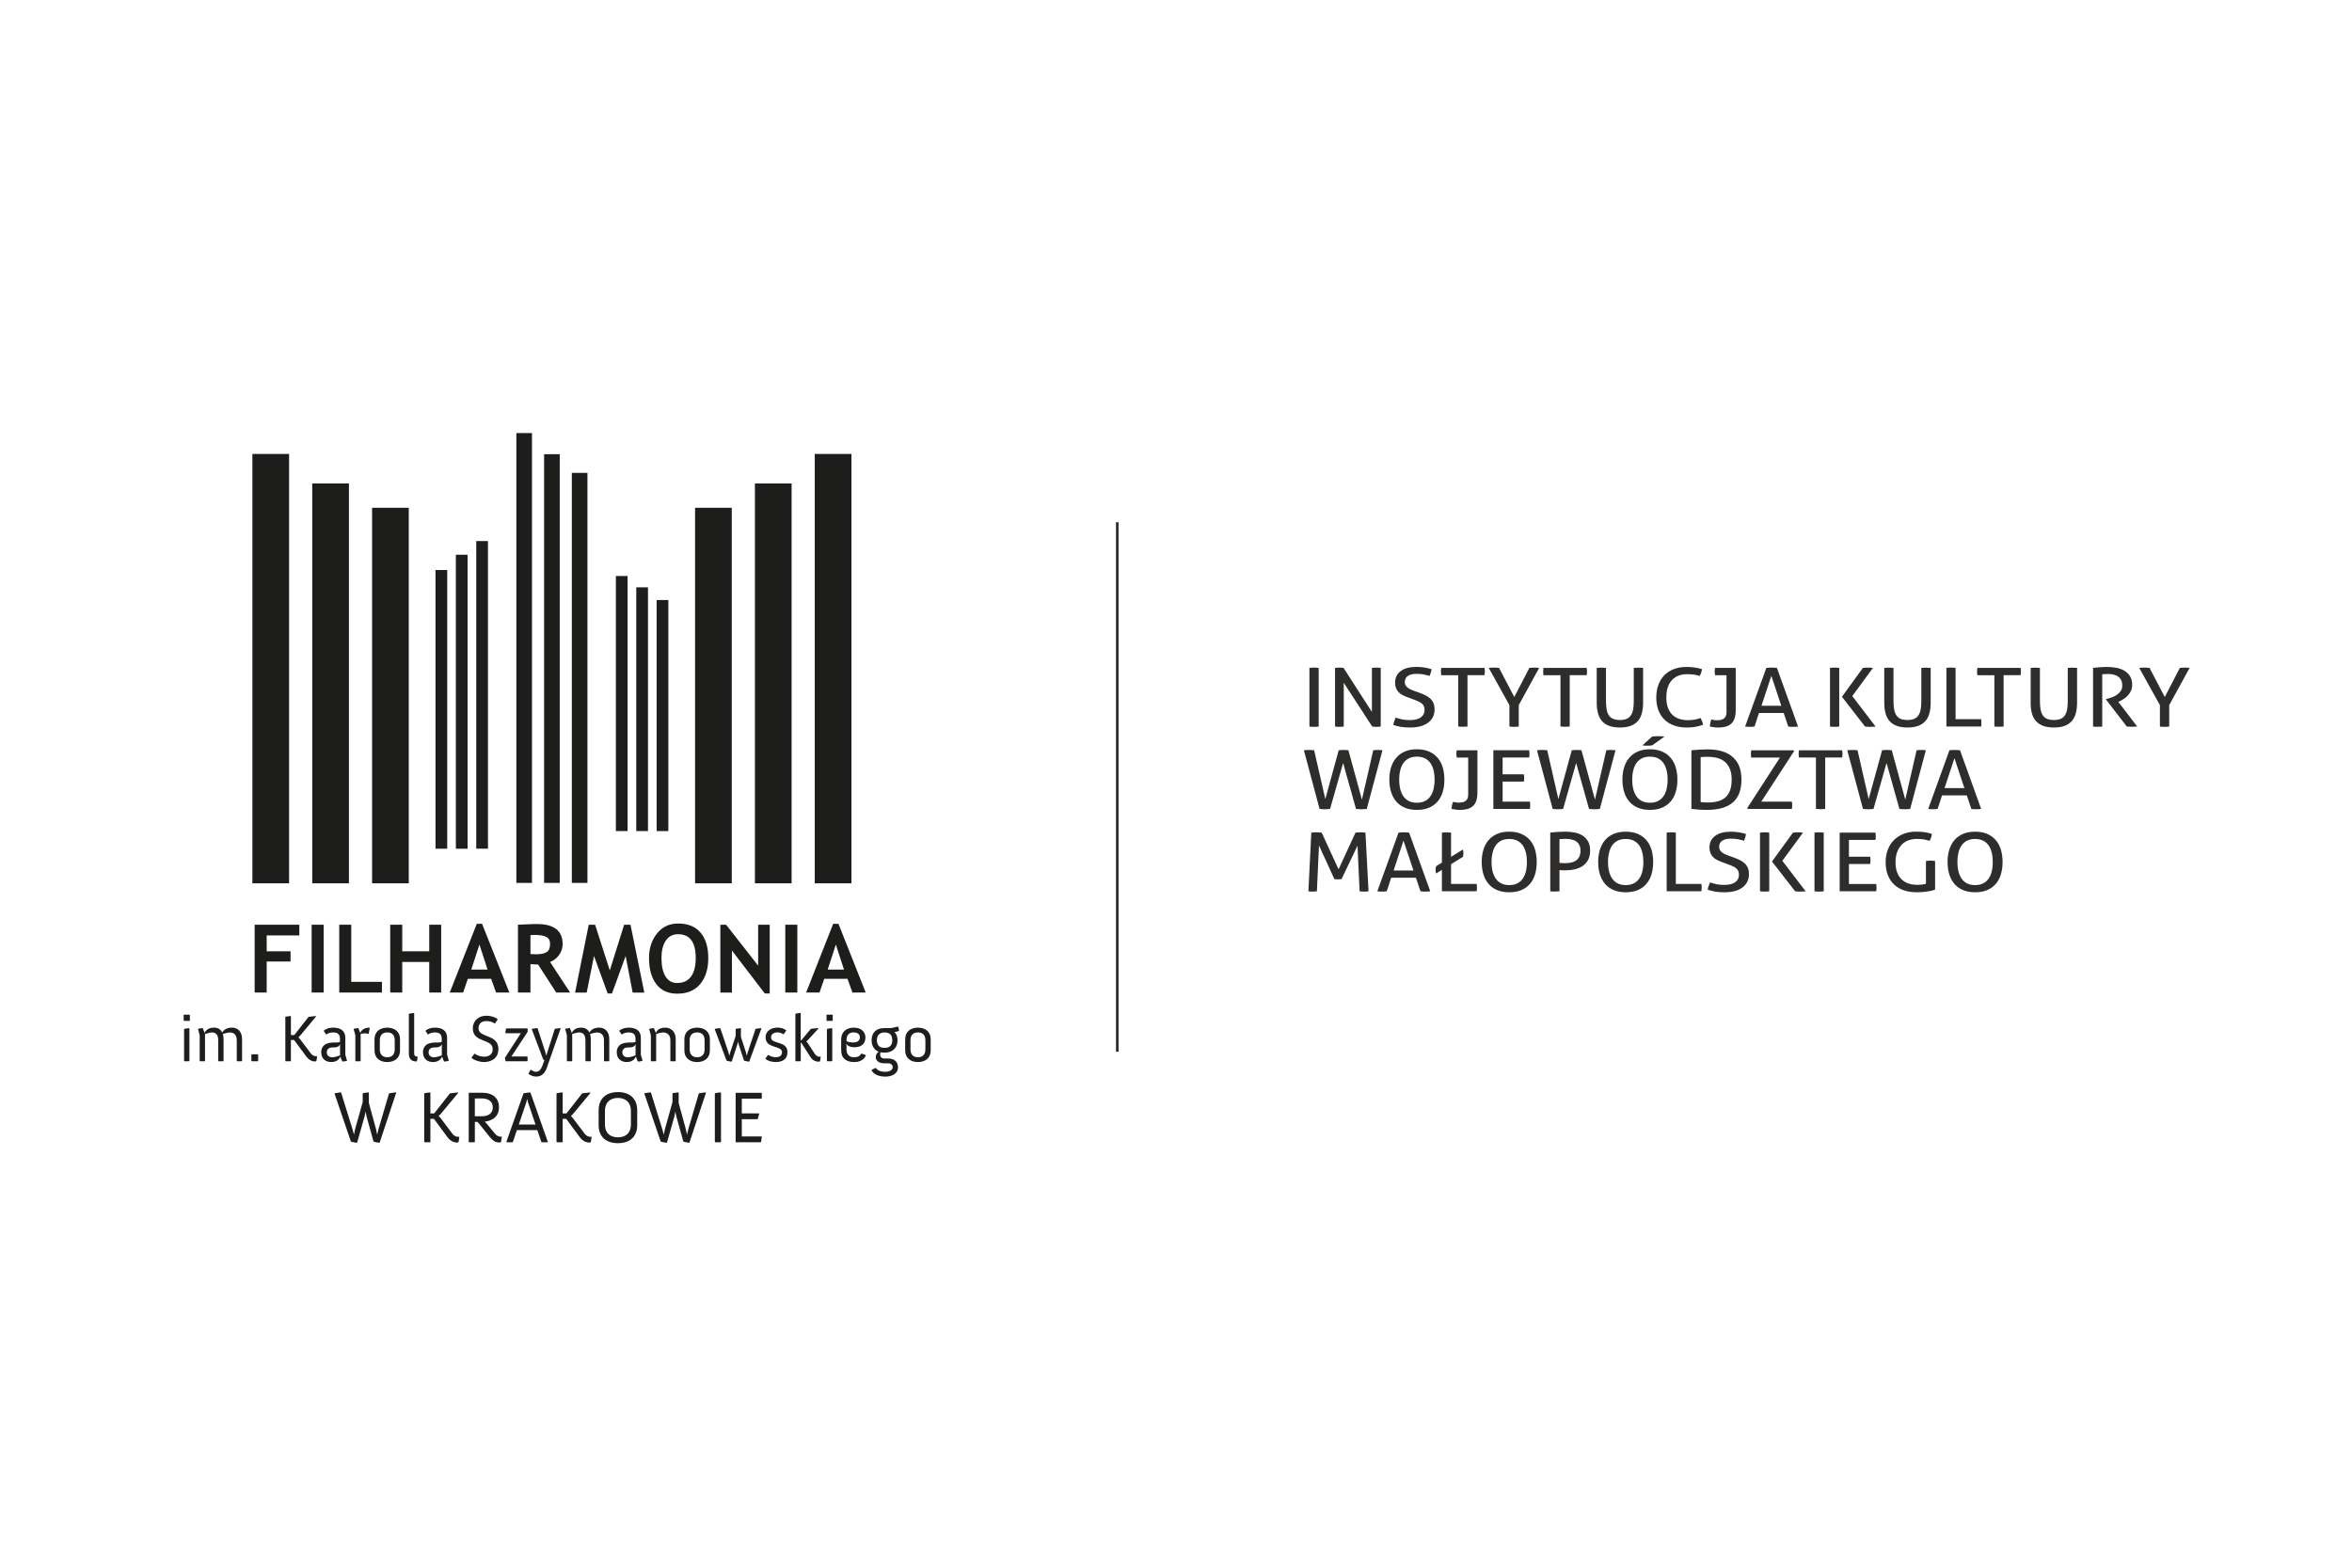 <?xml version="1.0" encoding="UTF-8"?>
<svg id="Warstwa_1" data-name="Warstwa 1" xmlns="http://www.w3.org/2000/svg" viewBox="0 0 900 600">
  <defs>
    <style>
      .cls-1 {
        fill: #1d1d1b;
      }

      .cls-2 {
        fill: #2e2d2c;
      }

      .cls-3 {
        fill: none;
        stroke: #2e2d2c;
        stroke-miterlimit: 10;
      }
    </style>
  </defs>
  <g>
    <rect class="cls-1" x="197.59" y="165.75" width="5.98" height="172.16"/>
    <rect class="cls-1" x="208.2" y="173.83" width="5.98" height="164.08"/>
    <rect class="cls-1" x="218.81" y="180.99" width="5.98" height="156.92"/>
    <rect class="cls-1" x="182.24" y="207.08" width="4.48" height="117.73"/>
    <rect class="cls-1" x="174.44" y="212.32" width="4.48" height="112.52"/>
    <rect class="cls-1" x="166.65" y="218.17" width="4.48" height="106.66"/>
    <rect class="cls-1" x="235.67" y="220.45" width="4.48" height="97.62"/>
    <rect class="cls-1" x="243.47" y="224.79" width="4.48" height="93.28"/>
    <rect class="cls-1" x="251.26" y="229.65" width="4.48" height="88.43"/>
    <rect class="cls-1" x="96.58" y="173.74" width="14.04" height="164.33"/>
    <rect class="cls-1" x="119.48" y="185.04" width="14.04" height="153.03"/>
    <rect class="cls-1" x="142.38" y="194.34" width="14.04" height="143.73"/>
    <rect class="cls-1" x="311.77" y="173.74" width="14.04" height="164.33"/>
    <rect class="cls-1" x="288.87" y="185.04" width="14.04" height="153.03"/>
    <rect class="cls-1" x="265.97" y="194.34" width="14.04" height="143.73"/>
    <polygon class="cls-1" points="102.05 358.01 102.05 364.09 111.18 364.09 111.18 368 102.05 368 102.05 379.87 97.44 379.87 97.44 353.92 114.54 353.92 114.54 358.01 102.05 358.01"/>
    <rect class="cls-1" x="119.25" y="353.92" width="4.61" height="25.95"/>
    <polygon class="cls-1" points="129.81 379.87 129.81 353.92 134.41 353.92 134.41 375.78 146.15 375.78 146.15 379.87 129.81 379.87"/>
    <polygon class="cls-1" points="164.25 379.87 164.25 368.17 153.92 368.17 153.92 379.87 149.32 379.87 149.32 353.92 153.92 353.92 153.92 364.09 164.25 364.09 164.25 353.92 168.81 353.92 168.81 379.87 164.25 379.87"/>
    <path class="cls-1" d="M183.46,361.5l-3.12,9.58h6.23l-3.11-9.58ZM189.82,379.87l-1.89-5.26h-8.9l-1.81,5.26h-5.12l10.35-26.31h2.02l10.43,26.31h-5.09Z"/>
    <path class="cls-1" d="M202.98,357.92v7.21c.85.07,1.51.11,1.95.11,1.92,0,3.33-.27,4.22-.82.9-.54,1.34-1.6,1.34-3.17,0-1.28-.48-2.17-1.44-2.67-.96-.51-2.46-.76-4.52-.76-.5,0-1.02.03-1.56.1M212.83,379.87l-6.92-10.72c-.7-.01-1.67-.05-2.93-.13v10.84h-4.78v-25.95c.26,0,1.26-.04,3-.13,1.74-.09,3.13-.13,4.2-.13,6.59,0,9.89,2.55,9.89,7.66,0,1.54-.46,2.93-1.37,4.2-.91,1.26-2.06,2.15-3.43,2.67l7.67,11.7h-5.32Z"/>
    <polygon class="cls-1" points="246.55 379.89 242.09 379.89 239.4 365.89 234.18 380.23 232.53 380.23 227.3 365.89 224.5 379.89 220.06 379.89 225.28 353.92 227.72 353.92 233.34 371.4 238.83 353.92 241.26 353.92 246.55 379.89"/>
    <path class="cls-1" d="M253.12,366.67c0,3.04.51,5.39,1.54,7.05,1.03,1.67,2.52,2.5,4.48,2.5,2.3,0,4.06-.81,5.27-2.44,1.21-1.63,1.81-4,1.81-7.11,0-6.08-2.24-9.12-6.73-9.12-2.06,0-3.63.82-4.73,2.47-1.1,1.65-1.65,3.86-1.65,6.65M248.34,366.67c0-3.69,1.02-6.82,3.04-9.38,2.03-2.56,4.74-3.83,8.12-3.83,3.73,0,6.59,1.16,8.56,3.47,1.97,2.32,2.96,5.56,2.96,9.74s-1.03,7.5-3.09,9.96c-2.06,2.46-4.99,3.68-8.78,3.68-3.48,0-6.16-1.22-8.01-3.65-1.86-2.44-2.79-5.76-2.79-10Z"/>
    <polygon class="cls-1" points="292.66 380.23 280.07 363.8 280.07 379.89 275.64 379.89 275.64 353.92 277.85 353.92 290.11 369.58 290.11 353.92 294.54 353.92 294.54 380.23 292.66 380.23"/>
    <rect class="cls-1" x="300.49" y="353.92" width="4.61" height="25.95"/>
    <path class="cls-1" d="M319.84,361.5l-3.12,9.58h6.23l-3.11-9.58ZM326.19,379.87l-1.89-5.26h-8.9l-1.81,5.26h-5.12l10.35-26.31h2.02l10.43,26.31h-5.09Z"/>
    <path class="cls-1" d="M70.44,406.04l.13.13h1.78l.13-.13v-12.43l-.13-.1-1.78.23-.13.15v12.15ZM70.41,390.71h2.11l.13-.13v-2.11l-.13-.13h-2.11l-.13.13v2.11l.13.13Z"/>
    <path class="cls-1" d="M76.41,406.04l.13.13h1.78l.13-.13v-10.32c.48-.13,2.03-.58,2.59-.58,1.45,0,2.47.79,2.47,2.97v7.93l.13.13h1.78l.13-.13v-8.54c0-.69-.13-1.27-.28-1.78.58-.18,2.08-.56,2.64-.56,1.45,0,2.69.76,2.69,2.95v7.93l.1.13h1.8l.13-.13v-8.34c0-2.9-1.65-4.4-3.89-4.4-2.44,0-3.43,1.37-3.71,1.88-.58-1.25-1.7-1.88-3.15-1.88-2.72,0-3.46,1.73-3.56,2.06l-.71-1.78-.15-.1-1.55.23-.13.15.64,2.39v9.79Z"/>
    <polygon class="cls-1" points="96.19 406.04 96.31 406.17 98.65 406.17 98.78 406.04 98.78 403.65 98.65 403.52 96.31 403.52 96.19 403.65 96.19 406.04"/>
    <path class="cls-1" d="M109.17,406.04l.13.13h1.88l.13-.13v-8.01h1.09l.2.1,4.45,6.02c.25.36,1.45,2.09,3.41,2.09.15,0,.3,0,.46-.03l.15-.13.28-1.73-.1-.13c-.1.03-.2.03-.3.03-1.12,0-1.78-.76-2.01-1.07l-4.02-5.34-.74-.81.74-.74,6.05-7.29-.1-.13-2.67.28-.2.13-5.29,6.76-.2.1h-1.19v-7.19l-.13-.1-1.88.25-.13.15v16.78Z"/>
    <path class="cls-1" d="M125.06,402.76c0-1.55,1.32-1.88,2.21-1.88h.61c.86,0,1.93-.28,2.24-1.27v4.3s-1.73.74-3,.74-2.06-.76-2.06-1.88M122.92,402.74c0,2.8,2.06,3.74,3.86,3.74,2.82,0,3.43-2.11,3.43-2.11l.74,1.83.15.1,1.55-.23.13-.15-.64-2.24v-6.51c0-2.82-2.03-3.86-4.63-3.86-1.37,0-2.64.38-3.56,1.09l-.05.2.86,1.27.2.03c.64-.51,1.52-.76,2.52-.76,1.42,0,2.62.46,2.62,2.41v1.19c-.2.13-.56.25-1.12.25h-.89c-1.65,0-3.02.2-3.97.97-.71.58-1.22,1.5-1.22,2.77Z"/>
    <path class="cls-1" d="M135.96,406.04l.13.13h1.78l.13-.13v-10.32c.53-.15,1.04-.23,1.6-.23s.97.05,1.32.23l.18-.13.38-2.14-.13-.15c-2.64,0-3.38,1.73-3.48,2.06l-.71-1.78-.15-.1-1.55.23-.13.15.64,2.39v9.79Z"/>
    <path class="cls-1" d="M145.34,401.64v-3.53c0-1.96,1.02-2.97,2.85-2.97s2.85,1.02,2.85,2.97v3.53c0,1.96-1.07,3-2.85,3s-2.85-1.04-2.85-3M143.31,402.08c0,2.85,2.08,4.4,4.88,4.4s4.88-1.55,4.88-4.4v-4.37c0-2.85-2.08-4.4-4.88-4.4s-4.88,1.55-4.88,4.4v4.37Z"/>
    <path class="cls-1" d="M156.45,403.37c0,2.67,2.08,2.88,2.77,2.88h.2l.13-.13.28-1.6-.1-.13h-.1c-.38,0-1.14-.15-1.14-1.14v-15.45l-.13-.1-1.78.25-.13.15v15.28Z"/>
    <path class="cls-1" d="M164,402.76c0-1.55,1.32-1.88,2.21-1.88h.61c.86,0,1.93-.28,2.24-1.27v4.3s-1.73.74-3,.74-2.06-.76-2.06-1.88M161.86,402.74c0,2.8,2.06,3.74,3.86,3.74,2.82,0,3.43-2.11,3.43-2.11l.74,1.83.15.1,1.55-.23.13-.15-.64-2.24v-6.51c0-2.82-2.03-3.86-4.63-3.86-1.37,0-2.64.38-3.56,1.09l-.05.2.86,1.27.2.03c.64-.51,1.52-.76,2.52-.76,1.42,0,2.62.46,2.62,2.41v1.19c-.2.13-.56.25-1.12.25h-.89c-1.65,0-3.02.2-3.97.97-.71.58-1.22,1.5-1.22,2.77Z"/>
    <path class="cls-1" d="M180.49,404.95c1.32,1.04,3.43,1.53,4.63,1.53,2.57,0,5.59-1.17,5.59-4.99,0-5.87-7.6-4.12-7.6-7.93,0-1.6.97-2.77,3-2.77,1.32,0,2.41.38,3.13.91l.2-.03.97-1.47-.03-.18c-.23-.23-1.83-1.27-4.37-1.27-2.74,0-5.08,1.83-5.08,4.88,0,5.59,7.6,3.79,7.6,7.88,0,2.13-1.52,2.92-3.33,2.92-1.12,0-2.74-.48-3.48-1.12l-.23.03-1.04,1.42.05.18Z"/>
    <polygon class="cls-1" points="193.43 406.04 193.61 406.17 201.74 406.17 201.87 406.04 201.87 404.46 201.74 404.34 195.69 404.34 201.9 394.93 201.9 393.74 201.77 393.61 193.81 393.61 193.63 393.74 193.35 395.32 193.48 395.44 199.3 395.44 193.18 404.9 193.43 406.04"/>
    <path class="cls-1" d="M203.19,409.43l-.18.05-.76,1.37.05.2c.76.56,1.71.99,2.93.99,1.88,0,3.25-1.19,3.99-3.3l5.31-15.13-.08-.13-2.03.25-.15.13-2.9,9.1-.3,1.12-.38-1.35-2.97-9.15-.13-.1-1.98.25-.13.15,4.37,11.59.2.18.28.1-.79,2.14c-.56,1.52-1.35,2.31-2.36,2.31-1.17,0-1.98-.79-1.98-.79"/>
    <path class="cls-1" d="M216.92,406.04l.13.13h1.78l.13-.13v-10.32c.48-.13,2.03-.58,2.59-.58,1.45,0,2.47.79,2.47,2.97v7.93l.13.13h1.78l.13-.13v-8.54c0-.69-.13-1.27-.28-1.78.58-.18,2.08-.56,2.64-.56,1.45,0,2.69.76,2.69,2.95v7.93l.1.13h1.8l.13-.13v-8.34c0-2.9-1.65-4.4-3.89-4.4-2.44,0-3.43,1.37-3.71,1.88-.58-1.25-1.7-1.88-3.15-1.88-2.72,0-3.46,1.73-3.56,2.06l-.71-1.78-.15-.1-1.55.23-.13.15.64,2.39v9.79Z"/>
    <path class="cls-1" d="M238.14,402.76c0-1.55,1.32-1.88,2.21-1.88h.61c.86,0,1.93-.28,2.24-1.27v4.3s-1.73.74-3,.74-2.06-.76-2.06-1.88M236,402.74c0,2.8,2.06,3.74,3.86,3.74,2.82,0,3.43-2.11,3.43-2.11l.74,1.83.15.1,1.55-.23.13-.15-.64-2.24v-6.51c0-2.82-2.03-3.86-4.63-3.86-1.37,0-2.64.38-3.56,1.09l-.05.2.86,1.27.2.03c.64-.51,1.52-.76,2.52-.76,1.42,0,2.62.46,2.62,2.41v1.19c-.2.13-.56.25-1.12.25h-.89c-1.65,0-3.02.2-3.97.97-.71.58-1.22,1.5-1.22,2.77Z"/>
    <path class="cls-1" d="M249.04,406.04l.13.13h1.78l.13-.13v-10.32c.48-.13,2.03-.58,2.59-.58,1.45,0,2.85.79,2.85,2.97v7.93l.13.13h1.78l.13-.13v-8.34c0-2.9-1.8-4.4-4.04-4.4-2.72,0-3.46,1.73-3.56,2.06l-.71-1.78-.15-.1-1.55.23-.13.15.64,2.39v9.79Z"/>
    <path class="cls-1" d="M263.91,401.64v-3.53c0-1.96,1.02-2.97,2.85-2.97s2.85,1.02,2.85,2.97v3.53c0,1.96-1.07,3-2.85,3s-2.85-1.04-2.85-3M261.88,402.08c0,2.85,2.08,4.4,4.88,4.4s4.88-1.55,4.88-4.4v-4.37c0-2.85-2.08-4.4-4.88-4.4s-4.88,1.55-4.88,4.4v4.37Z"/>
    <polygon class="cls-1" points="277.99 405.86 278.15 406.02 279.85 406.35 280.03 406.2 282.09 399.89 282.42 398.64 282.72 399.89 284.68 405.84 284.83 405.99 286.56 406.35 286.74 406.2 291.36 393.61 291.29 393.49 289.23 393.74 289.08 393.87 286.13 402.71 285.77 404.06 285.42 402.71 283.51 396.84 283.51 393.61 283.38 393.51 281.63 393.74 281.5 393.89 281.5 396.51 279.44 402.71 279.09 404.06 278.73 402.71 275.66 393.59 275.53 393.49 273.62 393.74 273.49 393.89 277.99 405.86"/>
    <path class="cls-1" d="M292.91,405.3c.97.74,2.39,1.17,3.86,1.17,2.41,0,4.55-.87,4.55-3.82,0-4.47-6.28-2.8-6.28-5.62,0-1.19,1.04-1.91,2.54-1.91.71,0,1.55.3,2.11.69h.18l.99-1.35-.05-.18c-.99-.69-2.11-.99-3.28-.99-2.26,0-4.57,1.12-4.57,3.74,0,4.42,6.28,3.02,6.28,5.62,0,1.58-1.22,1.98-2.54,1.98-.79,0-2.11-.41-2.64-.86l-.2.03-.97,1.35.03.15Z"/>
    <path class="cls-1" d="M304.38,406.04l.1.13h1.83l.1-.13v-6.96h.2l3.28,5.11c.48.74,1.37,2.14,3.33,2.14.15,0,.28,0,.43-.03l.13-.13.28-1.63-.13-.13c-.13.03-.25.03-.36.03-.99,0-1.58-.81-1.86-1.22l-2.64-4.02-.53-.61.58-.51,4.09-4.47-.13-.13-2.67.25-.18.1-3.63,4.35h-.2v-10.4l-.13-.1-1.78.25-.13.15v17.94Z"/>
    <path class="cls-1" d="M316.42,406.04l.13.13h1.78l.13-.13v-12.43l-.13-.1-1.78.23-.13.15v12.15ZM316.4,390.71h2.11l.13-.13v-2.11l-.13-.13h-2.11l-.13.13v2.11l.13.13Z"/>
    <path class="cls-1" d="M323.92,398.54v-.46c0-1.96.99-2.95,2.72-2.95s2.39.94,2.39,1.83c0,1.58-1.25,2.03-2.64,2.03s-2.47-.46-2.47-.46M321.89,402.08c0,2.9,1.86,4.4,4.98,4.4,2.16,0,3.84-.92,4.45-2.55l-.08-.15-1.52-.53-.18.05c-.48.84-1.25,1.35-2.77,1.35-1.73,0-2.85-1.04-2.85-3v-1.32l-.13-.94c.08.18.69,1.42,3.18,1.42s4.19-1.22,4.19-3.74c0-1.78-1.19-3.76-4.45-3.76-2.87,0-4.83,1.65-4.83,4.5v4.27Z"/>
    <path class="cls-1" d="M338.44,401.06c-1.88,0-2.9-1.02-2.9-2.95s1.17-2.97,2.9-2.97c1.98,0,3,.97,3,2.97s-1.02,2.95-3,2.95M335.11,404.62c0,1.17,1.09,2.34,3.2,2.34h1.58c1.12,0,1.7.71,1.7,1.45,0,.94-.97,1.8-2.8,1.8-2.97,0-3.53-1.42-3.53-1.42l-.18-.05-1.52.69-.05.18c.81,1.68,2.87,2.44,5.34,2.44s4.78-1.14,4.78-3.56c0-1.93-1.27-3.36-3.74-3.36h-1.58c-.97,0-1.52-.61-1.52-1.63,0-.38.15-.76.15-.76,0,0,.74.13,1.63.13,3.05,0,4.88-1.91,4.88-4.7,0-1.27-.41-2.59-1.25-3.1l1.73-.48.1-.18-.25-1.4-.15-.1-2.8.58h-2.52c-2.97,0-4.78,1.68-4.78,4.63,0,3.66,2.72,4.4,2.72,4.4-.66.41-1.14,1.17-1.14,2.11Z"/>
    <path class="cls-1" d="M348.4,401.64v-3.53c0-1.96,1.02-2.97,2.85-2.97s2.85,1.02,2.85,2.97v3.53c0,1.96-1.07,3-2.85,3s-2.85-1.04-2.85-3M346.37,402.08c0,2.85,2.08,4.4,4.88,4.4s4.88-1.55,4.88-4.4v-4.37c0-2.85-2.08-4.4-4.88-4.4s-4.88,1.55-4.88,4.4v4.37Z"/>
    <polygon class="cls-1" points="134.24 436.82 134.41 436.99 136.49 437.39 136.68 437.25 139.49 427.34 139.88 425.46 140.28 427.34 142.91 436.82 143.08 436.99 145.1 437.39 145.3 437.25 151.61 418.19 151.44 418.08 148.97 418.42 148.83 418.59 144.82 432.19 144.32 434.27 143.9 432.19 141.15 422.12 141.15 418.19 141.01 418.08 138.93 418.36 138.79 418.53 138.79 421.78 135.87 432.19 135.45 434.27 134.89 432.19 130.54 418.19 130.37 418.08 128.16 418.39 128.02 418.56 134.24 436.82"/>
    <path class="cls-1" d="M162.33,437.05l.14.14h2.08l.14-.14v-8.84h1.21l.22.11,4.91,6.65c.28.39,1.6,2.31,3.76,2.31.17,0,.34,0,.5-.03l.17-.14.31-1.91-.11-.14c-.11.03-.22.03-.34.03-1.23,0-1.96-.84-2.22-1.18l-4.43-5.89-.81-.9.81-.81,6.68-8.05-.11-.14-2.95.31-.22.14-5.84,7.46-.22.11h-1.32v-7.94l-.14-.11-2.08.28-.14.17v18.52Z"/>
    <path class="cls-1" d="M181.7,427.23v-6.82h2.75c2.05,0,4.12.87,4.12,3.42s-2.08,3.39-4.12,3.39h-2.75ZM179.34,437.05l.14.14h2.08l.14-.14v-7.66h.95l.2.11,4.38,5.44c.5.64,1.8,2.33,3.73,2.33.2,0,.39-.03.59-.06l.17-.15.31-1.91-.11-.14c-.11,0-.2.03-.31.03-1.07,0-1.77-.62-2.24-1.18l-3.28-3.96-.62-.62s5.47-.25,5.47-5.47c0-2.24-.95-3.73-2.33-4.6-1.18-.73-2.64-.98-4.12-.98h-4.99l-.14.14v18.66Z"/>
    <path class="cls-1" d="M198.52,430.4l2.92-8.64.28-1.21.28,1.21,2.92,8.64h-6.4ZM193.78,437.05l.08.14h2.27l.14-.14,1.51-4.52h7.83l1.54,4.52.17.14h2.24l.08-.14-6.65-18.85-.17-.11-2.36.31-.17.14-6.54,18.52Z"/>
    <path class="cls-1" d="M212.95,437.05l.14.14h2.08l.14-.14v-8.84h1.21l.22.11,4.91,6.65c.28.39,1.6,2.31,3.76,2.31.17,0,.34,0,.5-.03l.17-.14.31-1.91-.11-.14c-.11.03-.22.03-.34.03-1.23,0-1.96-.84-2.22-1.18l-4.43-5.89-.81-.9.81-.81,6.68-8.05-.11-.14-2.95.31-.22.14-5.84,7.46-.22.11h-1.32v-7.94l-.14-.11-2.08.28-.14.17v18.52Z"/>
    <path class="cls-1" d="M231.48,430.4v-5.28c0-3.25,2.1-4.91,4.97-4.91s4.97,1.66,4.97,4.91v5.28c0,3.34-2.1,4.88-4.97,4.88s-4.97-1.54-4.97-4.88M229.07,430.65c0,4.52,2.97,6.88,7.38,6.88s7.38-2.36,7.38-6.88v-5.72c0-4.54-2.97-6.96-7.38-6.96s-7.38,2.41-7.38,6.96v5.72Z"/>
    <polygon class="cls-1" points="252.79 436.82 252.96 436.99 255.03 437.39 255.23 437.25 258.04 427.34 258.43 425.46 258.82 427.34 261.46 436.82 261.63 436.99 263.65 437.39 263.84 437.25 270.16 418.19 269.99 418.08 267.52 418.42 267.38 418.59 263.37 432.19 262.86 434.27 262.44 432.19 259.69 422.12 259.69 418.19 259.55 418.08 257.48 418.36 257.33 418.53 257.33 421.78 254.42 432.19 254 434.27 253.44 432.19 249.09 418.19 248.92 418.08 246.7 418.39 246.56 418.56 252.79 436.82"/>
    <polygon class="cls-1" points="273.54 437.05 273.68 437.19 275.75 437.19 275.89 437.05 275.89 418.19 275.75 418.08 273.68 418.36 273.54 418.53 273.54 437.05"/>
    <polygon class="cls-1" points="281.49 437.05 281.63 437.19 291.06 437.19 291.22 437.05 291.5 435.08 291.39 434.94 283.85 434.94 283.85 428.35 289.82 428.35 289.99 428.21 290.5 426.25 290.38 426.11 283.85 426.11 283.85 420.49 291.37 420.49 291.5 420.35 291.5 418.39 291.37 418.25 281.63 418.25 281.49 418.39 281.49 437.05"/>
  </g>
  <path class="cls-2" d="M500.64,341.12l.8.09.87.03.8-.03.8-.09.8-17.54,5.9,12.89c.44.06.88.09,1.31.09.49,0,.96-.03,1.42-.09l6.11-12.8.8,17.45.81.09.88.03.88-.03.85-.09-1.18-22.44c-.25-.04-.56-.08-.93-.1-.37-.02-.71-.03-1.01-.03-.32,0-.66,0-1,.03-.35.02-.64.05-.87.1l-6.48,14.04-6.45-14.04c-.25-.04-.57-.08-.95-.1-.38-.02-.73-.03-1.06-.03s-.67,0-1.02.03c-.36.02-.68.05-.95.1l-1.11,22.44h0ZM543.54,341.12l.88.09.92.03c.33,0,.66-.01,1.01-.03.35-.02.66-.05.94-.09l-8.08-22.44c-.32-.04-.66-.08-1.01-.1-.35-.02-.68-.03-1-.03-.37,0-.73,0-1.08.03-.34.02-.67.05-.97.1l-8.11,22.44.85.09.95.03.9-.03.9-.09,1.7-5.18h9.47l1.74,5.18h0ZM537.05,321.71l3.81,11.45h-7.59l3.78-11.45h0ZM551.75,341.12h13.28l.1-.71.03-.7-.03-.69-.1-.72h-9.78v-7.55l4.55-2.81.12-.69.05-.72c0-.46-.06-.93-.17-1.4l-4.55,2.81v-9.27c-.53-.06-1.11-.1-1.73-.1-.67,0-1.26.03-1.77.1v11.48l-2.22,1.37-.16.69-.05.69.05.68.16.75c.37-.23.74-.46,1.11-.7.37-.24.74-.47,1.11-.7v8.18h0ZM582.2,340.64c1.32-.57,2.41-1.37,3.28-2.4.87-1.03,1.51-2.25,1.93-3.67.41-1.41.62-2.97.62-4.65s-.21-3.23-.62-4.65c-.42-1.42-1.06-2.64-1.93-3.67-.87-1.03-1.96-1.83-3.28-2.42-1.32-.58-2.88-.87-4.68-.87s-3.37.29-4.68.87c-1.32.58-2.41,1.39-3.28,2.42-.86,1.03-1.51,2.25-1.94,3.67-.43,1.41-.64,2.96-.64,4.65s.21,3.24.64,4.65c.43,1.41,1.08,2.64,1.94,3.67.87,1.03,1.96,1.83,3.28,2.4,1.32.57,2.88.86,4.68.86s3.36-.29,4.68-.86h0ZM574.52,338.14c-.84-.41-1.54-1-2.1-1.77-.55-.77-.97-1.7-1.25-2.78-.28-1.08-.42-2.31-.42-3.68s.14-2.57.42-3.67c.28-1.09.69-2.02,1.25-2.78.55-.76,1.25-1.34,2.1-1.75.85-.41,1.85-.61,3-.61s2.15.2,3,.61c.84.41,1.54.99,2.1,1.75.56.76.97,1.69,1.25,2.78.28,1.09.41,2.32.41,3.67s-.14,2.6-.41,3.68c-.28,1.08-.69,2.01-1.25,2.78-.55.77-1.25,1.36-2.1,1.77-.85.41-1.84.61-3,.61s-2.16-.2-3-.61h0ZM593.2,341.12l.88.08h.89c.62.01,1.21-.02,1.77-.08v-8.12c.39.04.76.07,1.09.08.34.01.72.02,1.16.02,1.18,0,2.34-.12,3.47-.36,1.13-.24,2.15-.65,3.04-1.23.89-.58,1.61-1.36,2.15-2.32.54-.97.81-2.18.81-3.64s-.25-2.56-.76-3.48c-.51-.92-1.2-1.67-2.07-2.23-.86-.56-1.87-.95-3.01-1.19-1.15-.23-2.35-.34-3.62-.34-.48,0-.99.01-1.51.03-.52.02-1.04.05-1.56.08-.52.03-1.02.06-1.49.11-.47.04-.88.08-1.23.12v22.48h0ZM596.73,321.15c.65-.06,1.4-.09,2.26-.09s1.6.07,2.32.22c.72.14,1.33.39,1.84.75.51.36.91.82,1.2,1.41.29.58.43,1.3.43,2.15,0,.98-.17,1.77-.5,2.39-.34.61-.78,1.1-1.34,1.45-.55.35-1.18.59-1.89.73-.71.14-1.42.2-2.13.2-.53,0-.94-.01-1.21-.03-.28-.02-.6-.05-.97-.09v-9.08h0ZM626.77,340.64c1.31-.57,2.41-1.37,3.27-2.4.87-1.03,1.51-2.25,1.93-3.67.41-1.41.62-2.97.62-4.65s-.21-3.23-.62-4.65c-.42-1.42-1.06-2.64-1.93-3.67-.87-1.03-1.96-1.83-3.27-2.42-1.32-.58-2.88-.87-4.68-.87s-3.37.29-4.68.87c-1.32.58-2.41,1.39-3.28,2.42-.86,1.03-1.51,2.25-1.94,3.67-.43,1.41-.64,2.96-.64,4.65s.21,3.24.64,4.65c.43,1.41,1.08,2.64,1.94,3.67.87,1.03,1.96,1.83,3.28,2.4,1.32.57,2.88.86,4.68.86s3.36-.29,4.68-.86h0ZM619.08,338.14c-.84-.41-1.54-1-2.1-1.77-.55-.77-.97-1.7-1.25-2.78-.28-1.08-.42-2.31-.42-3.68s.14-2.57.42-3.67c.28-1.09.69-2.02,1.25-2.78.55-.76,1.25-1.34,2.1-1.75.85-.41,1.85-.61,3-.61s2.15.2,3,.61c.84.41,1.54.99,2.1,1.75.56.76.97,1.69,1.25,2.78.28,1.09.41,2.32.41,3.67s-.14,2.6-.41,3.68c-.28,1.08-.69,2.01-1.25,2.78-.55.77-1.25,1.36-2.1,1.77-.84.41-1.84.61-3,.61s-2.16-.2-3-.61h0ZM637.76,341.12h13.28c.07-.44.11-.91.11-1.41l-.02-.69-.09-.72h-9.78v-19.63l-.87-.1-.9-.03-.92.03-.81.1v22.44h0ZM653.78,339.13c-.16.48-.27.95-.31,1.4.49.15.96.28,1.42.41.46.13.94.23,1.44.31.5.08,1.03.14,1.61.19.58.04,1.23.06,1.94.06,2.96,0,5.26-.62,6.9-1.86,1.64-1.24,2.46-2.93,2.46-5.07,0-.9-.14-1.68-.4-2.34-.26-.66-.65-1.24-1.16-1.73-.51-.49-1.12-.92-1.84-1.28-.72-.36-1.54-.71-2.46-1.05l-1.94-.69c-.49-.17-.95-.35-1.39-.56-.44-.21-.82-.44-1.14-.7-.33-.26-.59-.56-.78-.9-.2-.35-.3-.74-.3-1.17,0-1.06.39-1.86,1.18-2.39.78-.53,1.91-.79,3.37-.79,1.04,0,1.97.09,2.79.25.82.17,1.54.36,2.17.56.39-.85.65-1.72.76-2.59-.76-.25-1.64-.46-2.63-.62-1-.17-2.05-.25-3.16-.25-2.59,0-4.6.53-6.03,1.61-1.44,1.07-2.15,2.56-2.15,4.45,0,.79.12,1.47.35,2.04.23.57.55,1.08.95,1.51.41.44.89.81,1.44,1.11.55.3,1.17.58,1.84.83l1.98.72c.79.29,1.47.56,2.07.81.59.25,1.08.53,1.47.83.39.3.69.66.89,1.08.19.42.29.92.29,1.5,0,1.18-.47,2.13-1.4,2.83-.94.69-2.36,1.04-4.25,1.04-1.2,0-2.22-.09-3.05-.28-.83-.19-1.63-.41-2.39-.65-.19.46-.36.93-.52,1.4h0ZM686.9,341.12c.34.04.68.07,1.01.09l.9.03c.32,0,.67-.01,1.02-.03.36-.02.72-.05,1.1-.09l-8.91-11.67,7.91-10.77c-.37-.04-.73-.08-1.07-.1-.35-.02-.67-.03-.97-.03l-.85.03-.96.1-8.01,11.05,8.85,11.39h0ZM673.48,341.12l.83.09.93.03.9-.03.87-.09v-22.44l-.87-.1-.9-.03-.9.03-.87.1v22.44h0ZM694.32,341.12l.85.09.92.03.92-.03.85-.09v-22.44l-.87-.1-.9-.03-.9.03-.87.1v22.44h0ZM703.96,341.12h13.98l.09-.69.02-.72c0-.5-.03-.95-.11-1.37h-10.44v-7.68h8.11l.11-.68.03-.72-.03-.7-.11-.67h-8.11v-6.43h10.16l.09-.69v-.72c.01-.5-.02-.96-.09-1.37h-13.7v22.44h0ZM736.98,338.28c-.39.1-.87.19-1.42.26-.55.07-1.2.11-1.94.11-1.23,0-2.34-.17-3.35-.51-1.01-.34-1.88-.88-2.62-1.59-.74-.72-1.31-1.62-1.71-2.68-.41-1.07-.61-2.35-.61-3.83s.19-2.71.59-3.82c.39-1.11.94-2.05,1.65-2.81.7-.76,1.56-1.34,2.56-1.73,1.01-.4,2.12-.6,3.35-.6,1.13,0,2.07.08,2.83.22.75.15,1.45.31,2.1.5.21-.46.39-.89.54-1.3.15-.41.25-.85.3-1.33-.79-.27-1.67-.48-2.64-.64-.97-.16-2.12-.23-3.43-.23-1.74,0-3.31.28-4.74.83-1.42.55-2.65,1.34-3.68,2.36-1.03,1.02-1.82,2.26-2.38,3.7-.55,1.45-.83,3.06-.83,4.85s.27,3.39.81,4.81c.55,1.41,1.32,2.62,2.34,3.61,1.01.99,2.26,1.74,3.74,2.26,1.48.52,3.14.78,4.99.78.55,0,1.15-.02,1.77-.06.63-.04,1.25-.1,1.87-.17.63-.08,1.23-.18,1.81-.31.57-.13,1.11-.3,1.59-.48v-10.96l-.83-.09-.9-.04-.9.04-.87.09v8.77h0ZM760.46,340.64c1.32-.57,2.41-1.37,3.28-2.4.87-1.03,1.51-2.25,1.93-3.67.41-1.41.62-2.97.62-4.65s-.21-3.23-.62-4.65c-.42-1.42-1.06-2.64-1.93-3.67-.87-1.03-1.96-1.83-3.28-2.42-1.32-.58-2.88-.87-4.68-.87s-3.37.29-4.68.87c-1.32.58-2.41,1.39-3.28,2.42-.87,1.03-1.51,2.25-1.94,3.67-.43,1.41-.64,2.96-.64,4.65s.21,3.24.64,4.65c.43,1.41,1.07,2.64,1.94,3.67.87,1.03,1.96,1.83,3.28,2.4,1.31.57,2.88.86,4.68.86s3.36-.29,4.68-.86h0ZM752.78,338.14c-.85-.41-1.55-1-2.1-1.77-.55-.77-.97-1.7-1.25-2.78-.28-1.08-.42-2.31-.42-3.68s.14-2.57.42-3.67c.28-1.09.69-2.02,1.25-2.78.55-.76,1.25-1.34,2.1-1.75.84-.41,1.84-.61,3-.61s2.15.2,3,.61c.85.41,1.54.99,2.1,1.75.56.76.97,1.69,1.25,2.78.28,1.09.41,2.32.41,3.67s-.14,2.6-.41,3.68c-.28,1.08-.69,2.01-1.25,2.78-.55.77-1.25,1.36-2.1,1.77-.85.41-1.84.61-3,.61s-2.16-.2-3-.61h0ZM504.94,309.59c.28.04.6.07.95.1.36.02.68.03.95.03.32,0,.68-.01,1.06-.03.38-.02.73-.05,1.06-.1l4.99-17.57,4.93,17.57c.32.04.68.07,1.08.1.39.02.75.03,1.07.03.3,0,.64-.01,1-.03.37-.02.69-.05.97-.1l6-22.44-.88-.09-.99-.03-.85.03-.81.09-4.33,18.89-5.17-18.89c-.26-.04-.56-.07-.9-.09-.35-.02-.66-.03-.93-.03l-.96.03-.92.09-5.13,18.69-4.27-18.69-.92-.09-.99-.03c-.33,0-.68.01-1.06.03-.38.02-.7.05-.96.09l6,22.44h0ZM546.87,309.11c1.32-.57,2.41-1.38,3.28-2.4.87-1.03,1.51-2.25,1.93-3.67.42-1.41.62-2.97.62-4.65s-.21-3.24-.62-4.65c-.42-1.41-1.06-2.64-1.93-3.67-.87-1.03-1.96-1.84-3.28-2.42-1.32-.58-2.88-.88-4.68-.88s-3.36.29-4.68.88c-1.32.58-2.41,1.39-3.28,2.42-.87,1.03-1.52,2.25-1.95,3.67-.43,1.41-.64,2.96-.64,4.65s.21,3.23.64,4.65c.43,1.42,1.08,2.64,1.95,3.67.86,1.03,1.96,1.83,3.28,2.4,1.32.57,2.88.86,4.68.86s3.36-.29,4.68-.86h0ZM539.18,306.62c-.85-.41-1.54-.99-2.1-1.76-.55-.77-.97-1.69-1.25-2.78-.28-1.08-.42-2.31-.42-3.68s.14-2.58.42-3.67c.28-1.09.69-2.02,1.25-2.78.56-.76,1.25-1.34,2.1-1.75.84-.41,1.84-.61,3-.61s2.15.21,3,.61c.84.41,1.54.99,2.1,1.75.56.76.98,1.68,1.25,2.78.28,1.09.42,2.32.42,3.67s-.14,2.6-.42,3.68c-.28,1.08-.69,2.01-1.25,2.78-.55.77-1.25,1.36-2.1,1.76-.85.41-1.84.61-3,.61s-2.16-.2-3-.61h0ZM561.81,304.07c0,.71-.11,1.27-.34,1.68-.23.42-.53.73-.9.94-.37.21-.77.34-1.2.41-.43.06-.85.09-1.27.09-.39,0-.76-.03-1.13-.11-.36-.07-.68-.14-.95-.2-.19.48-.33.95-.42,1.4-.09.46-.14.89-.14,1.31.46.11.97.19,1.53.27.55.07,1.11.11,1.66.11,1.04,0,1.98-.11,2.81-.33.83-.22,1.53-.58,2.12-1.09.58-.51,1.02-1.19,1.31-2.04.3-.85.45-1.9.45-3.15v-16.2h-7.9l-.11.67-.04.7.04.72.11.69h4.37v14.14h0ZM571.45,309.59h13.97l.09-.68.02-.72c0-.5-.04-.96-.11-1.38h-10.44v-7.68h8.11l.11-.69.04-.72-.04-.7-.11-.67h-8.11v-6.43h10.16l.09-.69.02-.72c0-.5-.04-.96-.11-1.37h-13.7v22.44h0ZM594.1,309.59c.28.04.6.07.96.1.36.02.68.03.95.03.32,0,.68-.01,1.06-.03.38-.02.73-.05,1.06-.1l4.99-17.57,4.93,17.57c.33.04.68.07,1.08.1.39.02.75.03,1.07.03.3,0,.64-.01,1.01-.03.37-.02.69-.05.97-.1l6-22.44-.88-.09-.99-.03-.85.03-.81.09-4.33,18.89-5.17-18.89c-.25-.04-.56-.07-.9-.09-.34-.02-.66-.03-.94-.03l-.95.03-.92.09-5.13,18.69-4.26-18.69-.92-.09-.99-.03c-.32,0-.68.01-1.06.03-.38.02-.7.05-.95.09l6,22.44h0ZM636.03,309.11c1.32-.57,2.41-1.38,3.28-2.4.87-1.03,1.51-2.25,1.93-3.67.42-1.41.63-2.97.63-4.65s-.21-3.24-.63-4.65c-.42-1.41-1.06-2.64-1.93-3.67-.86-1.03-1.96-1.84-3.28-2.42-1.32-.58-2.88-.88-4.68-.88s-3.36.29-4.68.88c-1.31.58-2.41,1.39-3.27,2.42-.87,1.03-1.52,2.25-1.94,3.67-.43,1.41-.64,2.96-.64,4.65s.22,3.23.64,4.65c.43,1.42,1.07,2.64,1.94,3.67.86,1.03,1.96,1.83,3.27,2.4,1.32.57,2.88.86,4.68.86s3.36-.29,4.68-.86h0ZM628.35,306.62c-.85-.41-1.54-.99-2.1-1.76-.55-.77-.97-1.69-1.25-2.78-.28-1.08-.42-2.31-.42-3.68s.14-2.58.42-3.67c.28-1.09.69-2.02,1.25-2.78.56-.76,1.25-1.34,2.1-1.75.84-.41,1.84-.61,3-.61s2.16.21,3,.61c.84.41,1.54.99,2.1,1.75.55.76.97,1.68,1.25,2.78.28,1.09.42,2.32.42,3.67s-.14,2.6-.42,3.68c-.28,1.08-.69,2.01-1.25,2.78-.56.77-1.25,1.36-2.1,1.76-.84.41-1.84.61-3,.61s-2.16-.2-3-.61h0ZM636.93,281.91c-.33-.04-.68-.08-1.08-.11-.39-.03-.81-.05-1.25-.05s-.83.01-1.25.05c-.42.03-.81.07-1.18.11l-3.68,3.37.9.09.9.03.97-.03.94-.09,4.72-3.37h0ZM647.23,309.59c.76.11,1.67.19,2.74.27,1.06.07,2.14.11,3.23.11,4.37,0,7.66-.95,9.86-2.84,2.21-1.9,3.31-4.79,3.31-8.71s-1.08-6.62-3.25-8.61c-2.16-2-5.43-3-9.8-3-1.06,0-2.15.04-3.26.11-1.11.08-2.05.15-2.84.24v22.44h0ZM650.76,289.78c.39-.06.85-.1,1.37-.11.52-.01,1-.01,1.44-.01,1.34,0,2.57.16,3.68.47,1.11.31,2.06.82,2.86,1.51.8.7,1.42,1.6,1.86,2.7.44,1.1.66,2.44.66,4,0,1.71-.22,3.13-.66,4.26-.44,1.13-1.06,2.03-1.87,2.7-.81.67-1.77,1.14-2.9,1.42-1.12.28-2.36.42-3.73.42-.53,0-1.03-.01-1.51-.05-.47-.03-.87-.06-1.2-.11v-17.2h0ZM668.76,309.59h16.89l.11-.66.03-.72-.03-.73-.11-.67h-11.69l12.59-19.38-.24-.28h-16.19l-.1.69-.03.72.03.72.1.66h10.99l-12.55,19.38.21.28h0ZM694.88,309.59c.56.06,1.16.1,1.8.1s1.2-.03,1.74-.1v-19.66h6.48l.1-.71.04-.73-.04-.68-.1-.66h-16.51l-.1.67-.04.7.04.72.1.69h6.48v19.66h0ZM712.88,309.59c.28.04.59.07.95.1.36.02.68.03.95.03.32,0,.68-.01,1.06-.03.38-.02.73-.05,1.06-.1l4.99-17.57,4.92,17.57c.32.04.68.07,1.07.1.39.02.75.03,1.08.03.3,0,.64-.01,1-.03.37-.02.69-.05.97-.1l6-22.44-.89-.09-.99-.03-.85.03-.81.09-4.34,18.89-5.16-18.89c-.26-.04-.56-.07-.9-.09-.35-.02-.66-.03-.94-.03l-.95.03-.92.09-5.13,18.69-4.26-18.69-.92-.09-.99-.03c-.33,0-.68.01-1.06.03-.38.02-.7.05-.96.09l6,22.44h0ZM754.35,309.59l.88.1.92.03c.33,0,.66-.01,1.01-.03.34-.02.65-.05.93-.1l-8.08-22.44c-.32-.04-.65-.07-1.01-.09-.34-.02-.68-.03-1-.03-.37,0-.73.01-1.08.03-.34.02-.67.05-.97.09l-8.11,22.44.85.1.95.03.9-.03.9-.1,1.7-5.18h9.47l1.74,5.18h0ZM747.87,290.18l3.81,11.45h-7.59l3.78-11.45h0ZM501.05,278.07l.85.09.92.03.92-.03.85-.09v-22.44l-.86-.09-.9-.03-.9.03-.87.09v22.44h0ZM510.87,278.07l.78.09.88.03.85-.03.81-.09v-16.76l10.89,16.76.82.09.81.03.81-.03.82-.09v-22.44l-.8-.09-.8-.03-.9.03-.87.09v16.86l-10.85-16.86-.82-.09-.81-.03-.81.03-.82.09v22.44h0ZM533.48,276.07c-.16.48-.27.94-.31,1.4.48.15.96.28,1.42.41.46.12.94.23,1.44.31.5.08,1.03.15,1.61.19.58.04,1.23.06,1.94.06,2.96,0,5.26-.62,6.9-1.86,1.64-1.23,2.46-2.93,2.46-5.07,0-.89-.14-1.67-.4-2.34-.26-.66-.65-1.24-1.16-1.73-.51-.49-1.12-.91-1.84-1.28-.72-.36-1.54-.71-2.46-1.05l-1.94-.68c-.49-.17-.95-.35-1.38-.56-.44-.21-.82-.44-1.14-.71-.33-.26-.59-.56-.78-.9-.2-.34-.3-.74-.3-1.17,0-1.06.39-1.86,1.18-2.39.78-.53,1.91-.8,3.36-.8,1.04,0,1.97.08,2.79.25.82.17,1.54.36,2.16.56.39-.85.65-1.71.77-2.59-.77-.25-1.64-.46-2.63-.63-1-.16-2.05-.25-3.16-.25-2.59,0-4.6.53-6.03,1.61-1.44,1.07-2.15,2.55-2.15,4.45,0,.79.12,1.47.35,2.04.23.57.55,1.08.95,1.51.41.44.89.81,1.44,1.11.55.3,1.17.58,1.84.83l1.98.72c.78.29,1.48.56,2.06.81.59.25,1.08.53,1.48.83.39.3.69.66.88,1.08.2.42.3.92.3,1.5,0,1.19-.47,2.13-1.4,2.82-.94.7-2.35,1.05-4.25,1.05-1.2,0-2.22-.09-3.05-.28-.83-.19-1.63-.41-2.39-.66-.19.46-.36.93-.52,1.41h0ZM558,278.07c.55.06,1.16.09,1.81.09s1.2-.03,1.73-.09v-19.66h6.48l.11-.7.04-.74-.04-.68-.11-.66h-16.51l-.1.67-.04.71.04.72.1.69h6.49v19.66h0ZM577.59,278.07l.85.09.92.03.9-.03.9-.09v-8.21l7.8-14.23-.94-.09-.97-.03-.94.03-.9.09-5.76,11.14-5.83-11.14c-.28-.04-.6-.07-.95-.09-.36-.02-.69-.03-.99-.03-.35,0-.69.01-1.04.03-.35.02-.67.05-.97.09l7.91,14.23v8.21h0ZM597.12,278.07c.55.06,1.16.09,1.8.09s1.2-.03,1.74-.09v-19.66h6.48l.11-.7.03-.74-.03-.68-.11-.66h-16.51l-.1.67-.03.71.03.72.1.69h6.49v19.66h0ZM610.99,268.92c0,1.5.16,2.84.47,4.02.31,1.19.82,2.19,1.52,3,.71.81,1.63,1.43,2.76,1.86,1.13.42,2.51.64,4.12.64s3-.21,4.13-.64c1.13-.43,2.05-1.05,2.75-1.86.71-.81,1.21-1.81,1.53-3,.31-1.18.47-2.52.47-4.02v-13.3c-.56-.06-1.16-.09-1.8-.09-.6,0-1.19.03-1.77.09v12.73c0,1.29-.09,2.39-.28,3.31-.19.91-.49,1.66-.9,2.23-.42.57-.96,1-1.63,1.27-.67.27-1.51.41-2.5.41s-1.83-.14-2.51-.41c-.68-.27-1.23-.69-1.64-1.27-.42-.57-.72-1.32-.9-2.23-.19-.92-.28-2.02-.28-3.31v-12.73c-.54-.06-1.11-.09-1.74-.09s-1.25.03-1.8.09v13.3h0ZM648.48,275.42c-.79.14-1.67.21-2.64.21-1.25,0-2.37-.17-3.38-.53-1.01-.35-1.87-.88-2.58-1.59-.72-.71-1.27-1.6-1.66-2.68-.4-1.08-.59-2.36-.59-3.84,0-2.89.7-5.11,2.1-6.65,1.4-1.54,3.36-2.31,5.88-2.31.58,0,1.09.01,1.54.05.45.03.87.08,1.23.14.37.06.72.13,1.04.22.32.08.66.18,1.01.28.21-.45.39-.89.54-1.29.15-.41.25-.85.29-1.33-.74-.23-1.58-.43-2.53-.59-.95-.16-2.08-.25-3.4-.25-1.78,0-3.39.27-4.82.83-1.43.55-2.65,1.33-3.65,2.35-.99,1.02-1.75,2.25-2.28,3.7-.53,1.44-.8,3.06-.8,4.85s.27,3.36.8,4.78c.53,1.41,1.29,2.62,2.28,3.6.99.99,2.21,1.75,3.66,2.28,1.44.53,3.07.8,4.87.8,1.18,0,2.28-.08,3.3-.25,1.02-.16,2.01-.44,2.98-.81-.14-.83-.46-1.7-.97-2.59-.69.27-1.43.48-2.22.63h0ZM660.65,272.54c0,.71-.11,1.27-.35,1.69-.23.42-.53.73-.9.94-.37.21-.77.34-1.2.41-.43.06-.85.09-1.27.09-.39,0-.77-.04-1.13-.11-.35-.07-.67-.14-.95-.21-.18.48-.33.95-.42,1.41-.09.46-.14.89-.14,1.31.46.11.97.19,1.53.27.55.08,1.11.11,1.66.11,1.04,0,1.98-.11,2.81-.33.83-.22,1.54-.58,2.12-1.09.58-.51,1.02-1.19,1.32-2.05.3-.85.45-1.9.45-3.15v-16.2h-7.9l-.11.67-.03.71.03.72.11.69h4.37v14.14h0ZM684.3,278.07l.88.09.92.03c.32,0,.66,0,1-.03.35-.02.66-.05.93-.09l-8.08-22.44c-.32-.04-.66-.07-1.01-.09-.35-.02-.68-.03-1-.03-.37,0-.73.01-1.08.03-.34.02-.67.05-.97.09l-8.12,22.44.85.09.95.03.9-.03.9-.09,1.7-5.18h9.47l1.74,5.18h0ZM677.81,258.66l3.81,11.45h-7.59l3.78-11.45h0ZM713.67,278.07c.35.04.68.08,1.01.09l.9.03c.32,0,.67,0,1.02-.03.36-.02.72-.05,1.09-.09l-8.91-11.67,7.91-10.77c-.37-.04-.73-.07-1.08-.09-.35-.02-.67-.03-.97-.03l-.85.03-.95.09-8.01,11.05,8.84,11.39h0ZM700.25,278.07l.84.09.93.03.9-.03.87-.09v-22.44l-.87-.09-.9-.03-.9.03-.87.09v22.44h0ZM721.02,268.92c0,1.5.16,2.84.47,4.02.31,1.19.82,2.19,1.52,3,.71.81,1.63,1.43,2.76,1.86,1.13.42,2.51.64,4.13.64s3-.21,4.13-.64c1.13-.43,2.05-1.05,2.76-1.86.7-.81,1.21-1.81,1.52-3,.31-1.18.47-2.52.47-4.02v-13.3c-.56-.06-1.16-.09-1.81-.09-.6,0-1.19.03-1.77.09v12.73c0,1.29-.09,2.39-.28,3.31-.19.91-.49,1.66-.9,2.23-.41.57-.96,1-1.63,1.27-.67.27-1.5.41-2.5.41s-1.83-.14-2.51-.41c-.68-.27-1.23-.69-1.65-1.27-.42-.57-.72-1.32-.9-2.23-.18-.92-.28-2.02-.28-3.31v-12.73c-.53-.06-1.11-.09-1.73-.09s-1.25.03-1.8.09v13.3h0ZM744.81,278.07h13.28c.07-.44.1-.9.1-1.4l-.02-.69-.08-.72h-9.78v-19.64l-.87-.09-.9-.03-.92.03-.82.09v22.44h0ZM763.16,278.07c.55.06,1.15.09,1.8.09s1.2-.03,1.73-.09v-19.66h6.49l.1-.7.03-.74-.03-.68-.1-.66h-16.51l-.11.67-.03.71.03.72.11.69h6.48v19.66h0ZM777.03,268.92c0,1.5.16,2.84.47,4.02.31,1.19.82,2.19,1.53,3,.71.81,1.62,1.43,2.76,1.86,1.13.42,2.51.64,4.13.64s2.99-.21,4.12-.64c1.13-.43,2.05-1.05,2.76-1.86.71-.81,1.21-1.81,1.53-3,.31-1.18.47-2.52.47-4.02v-13.3c-.55-.06-1.15-.09-1.8-.09-.6,0-1.2.03-1.77.09v12.73c0,1.29-.09,2.39-.27,3.31-.19.91-.48,1.66-.9,2.23-.42.57-.96,1-1.63,1.27-.67.27-1.5.41-2.5.41s-1.84-.14-2.52-.41c-.68-.27-1.23-.69-1.65-1.27-.41-.57-.71-1.32-.9-2.23-.19-.92-.28-2.02-.28-3.31v-12.73c-.53-.06-1.11-.09-1.74-.09s-1.25.03-1.8.09v13.3h0ZM800.89,278.07l.9.08h.9s.89-.01.89-.01l.85-.06v-20.01c.42-.04.79-.07,1.13-.09.34-.02.7-.03,1.09-.03,1.67,0,2.99.36,3.97,1.09.98.73,1.48,1.84,1.48,3.34,0,.81-.2,1.5-.59,2.07-.4.57-.88,1.06-1.48,1.47-.59.41-1.23.73-1.92.98-.69.25-1.35.45-1.98.59l-.28.06v.13l7.98,10.39c.62.06,1.24.09,1.87.09.78,0,1.49-.03,2.12-.09l-7.25-9.45.42-.19c.55-.25,1.13-.57,1.71-.95.59-.39,1.11-.84,1.58-1.36.46-.52.84-1.11,1.15-1.78.3-.66.45-1.4.45-2.21,0-1.35-.28-2.47-.85-3.36-.57-.88-1.3-1.59-2.2-2.11-.9-.52-1.93-.88-3.08-1.09-1.16-.21-2.33-.31-3.51-.31-.53,0-1.02,0-1.45.03-.44.02-.86.04-1.27.08-.4.03-.81.07-1.23.11-.41.04-.88.08-1.38.13v22.47h0ZM826.49,278.07l.85.09.92.03.9-.03.9-.09v-8.21l7.81-14.23-.94-.09-.97-.03-.94.03-.9.09-5.76,11.14-5.82-11.14c-.28-.04-.6-.07-.95-.09-.36-.02-.69-.03-.99-.03-.35,0-.69.01-1.04.03-.34.02-.67.05-.97.09l7.91,14.23v8.21h0Z"/>
  <line class="cls-3" x1="427.53" y1="199.87" x2="427.53" y2="402.54"/>
</svg>